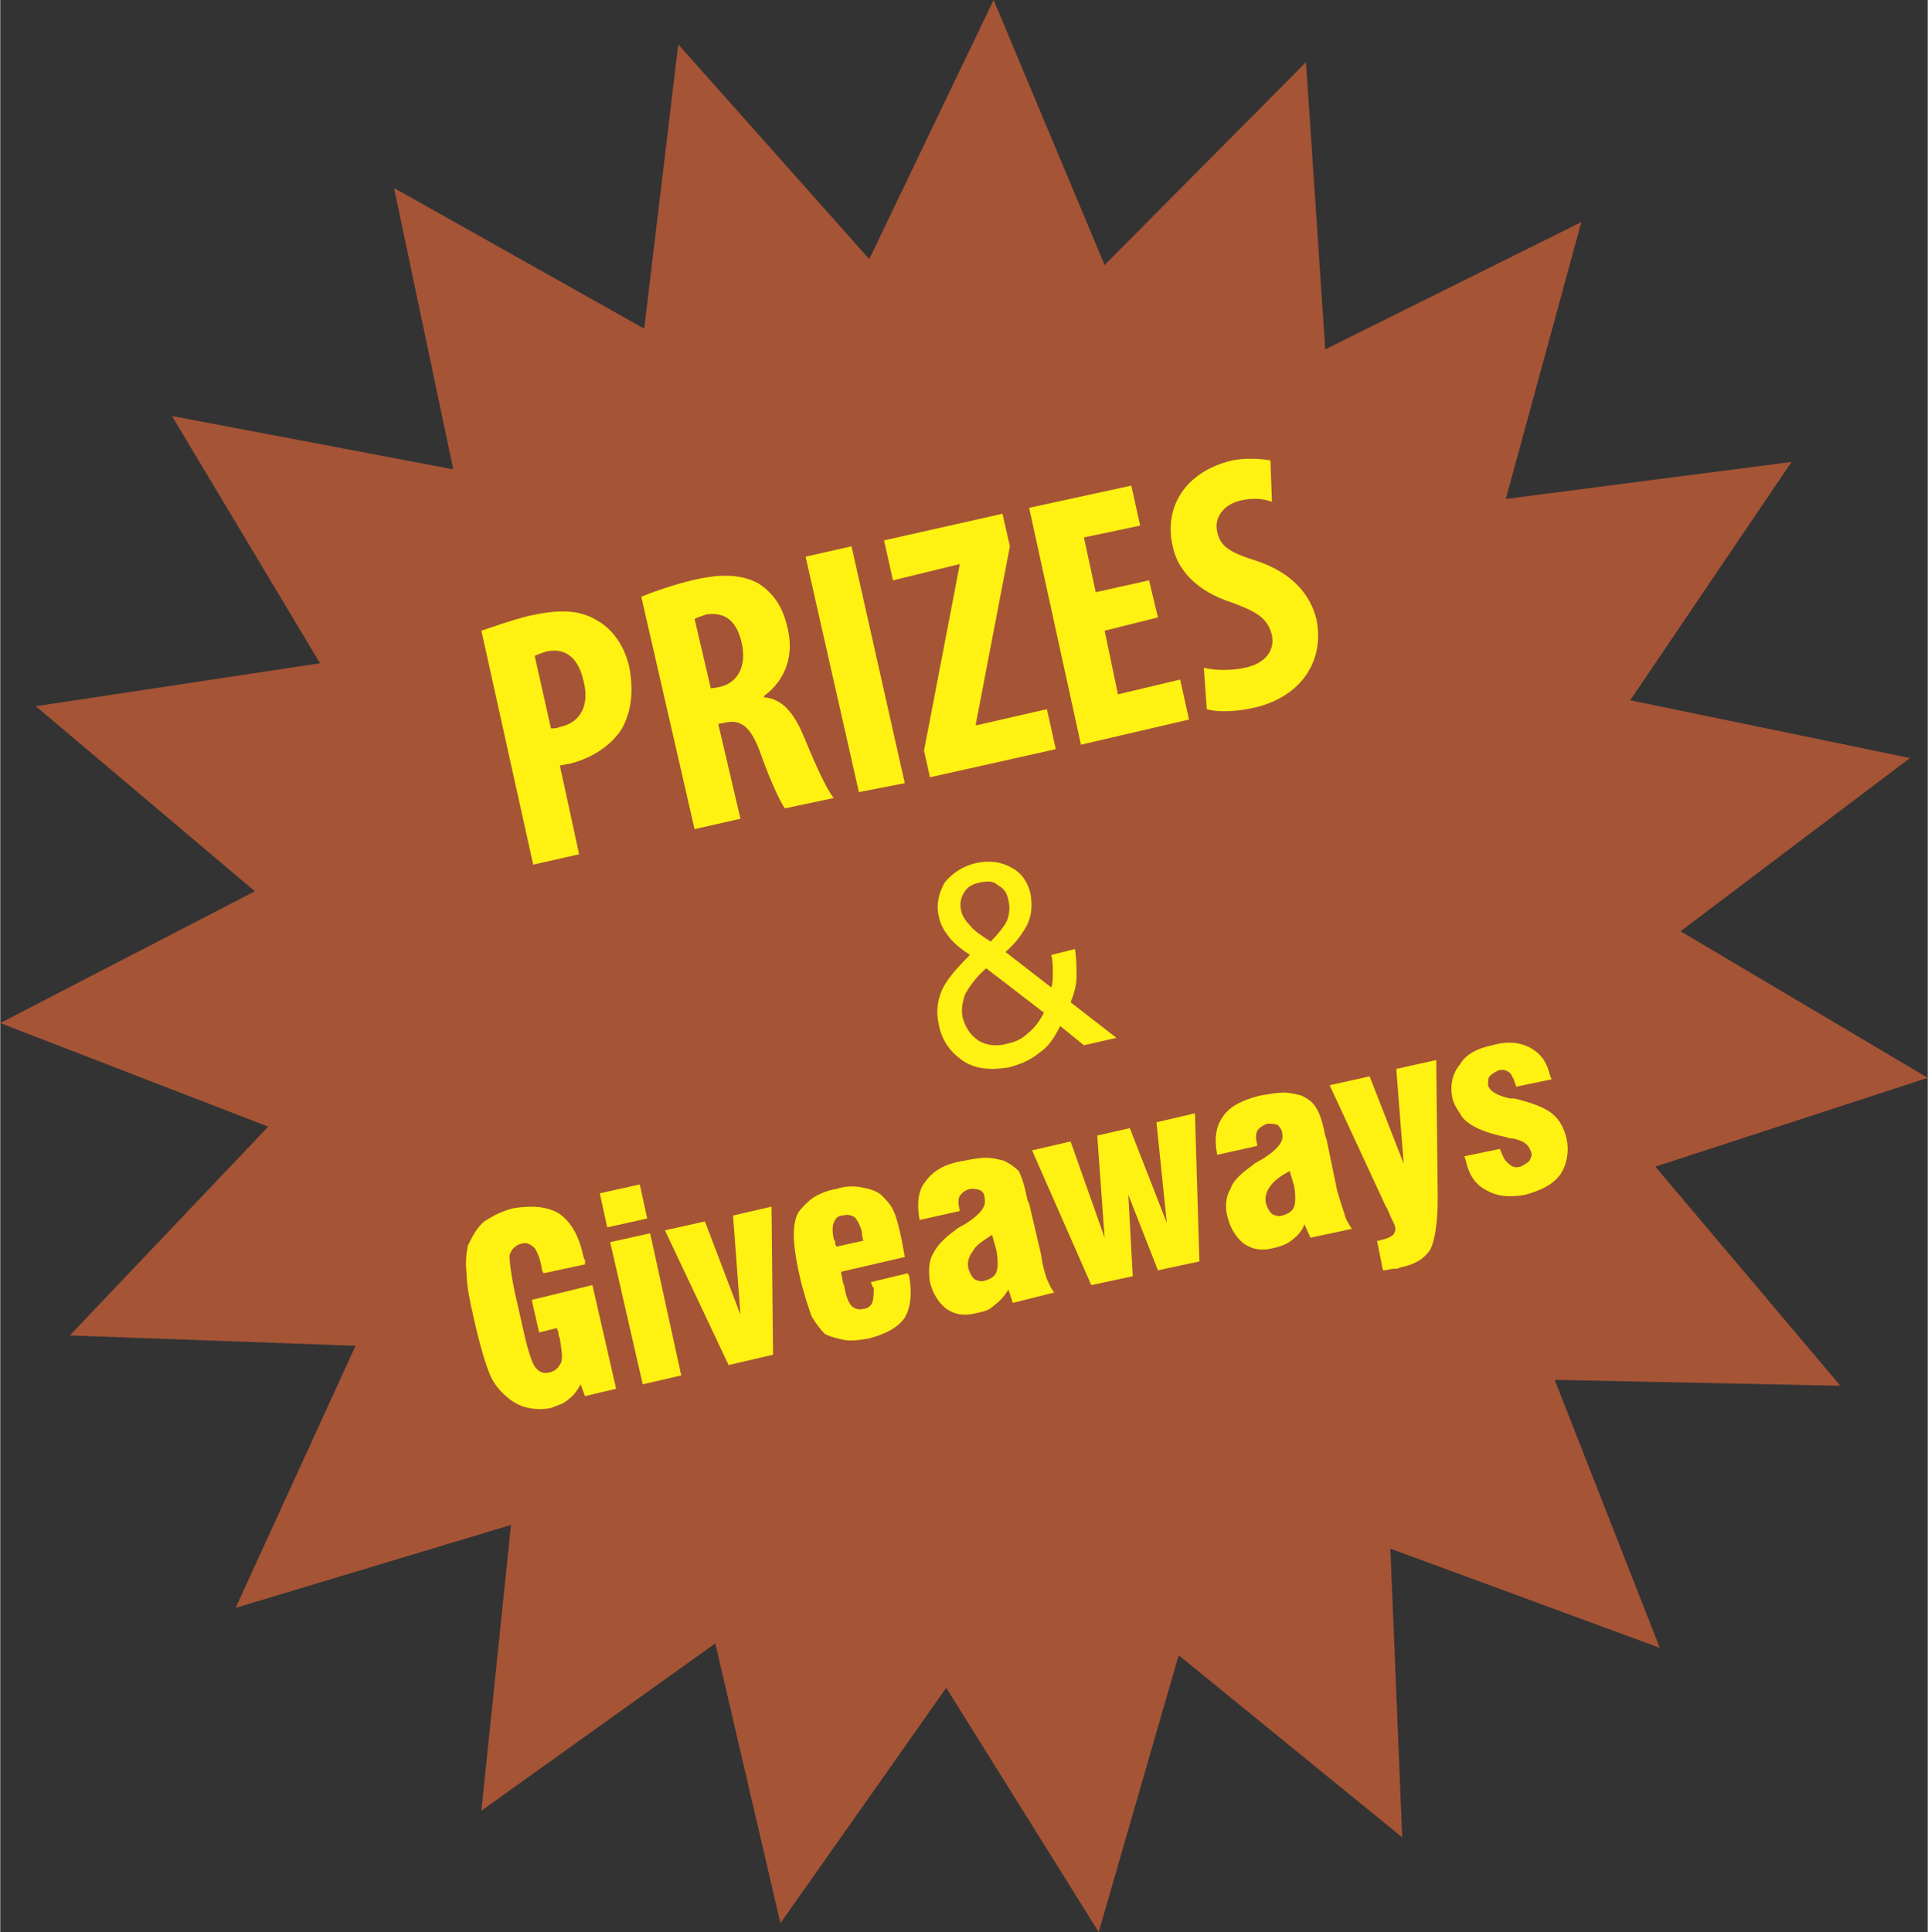 <?xml version="1.0" encoding="UTF-8"?>
<!DOCTYPE svg  PUBLIC '-//W3C//DTD SVG 1.1//EN'  'http://www.w3.org/Graphics/SVG/1.1/DTD/svg11.dtd'>
<svg width="978px" height="980px" clip-rule="evenodd" fill-rule="evenodd" image-rendering="optimizeQuality" shape-rendering="geometricPrecision" text-rendering="geometricPrecision" version="1.1" viewBox="0 0 1302 1305" xml:space="preserve" xmlns="http://www.w3.org/2000/svg">
 <rect x="0" y="0" width="1302" height="1305" fill="#333333" stroke="none"/>
 <defs>
  <style type="text/css">
   <![CDATA[
    .fil0 {fill:#A65436}
    .fil1 {fill:#FFF212;fill-rule:nonzero}
   ]]>
  </style>
 </defs>
   <polygon class="fil0" points="671 0 746 179 882 42 895 236 1068 150 1017 337 1210 312 1101 473 1290 512 1135 629 1302 728 1118 788 1243 936 1050 932 1121 1113 939 1046 947 1241 796 1118 742 1305 639 1140 527 1299 483 1110 325 1223 345 1030 159 1086 240 909 47 902 181 761 0 691 172 602 24 477 216 448 116 281 306 317 266 127 435 222 458 30 587 175"/>
    <path class="fil1" d="m360 584l31-7-13-60c2 0 4-1 6-1 13-3 28-11 36-24 6-11 8-24 5-41-3-14-11-26-22-32-13-8-28-7-46-3-12 3-23 7-32 10l35 158zm1-141c2-1 5-2 8-3 14-3 22 6 25 20 4 15-1 28-16 31-2 1-4 1-6 1l-11-49z"/>
    <path class="fil1" d="m469 560l31-7-15-64 5-1c10-2 17 2 24 22 6 17 13 32 16 36l33-7c-5-6-13-24-20-41s-15-26-27-27v-1c15-11 20-28 16-45-3-14-9-24-20-31-13-7-28-6-45-2-12 3-24 7-34 11l36 157zm0-142c2-1 5-2 8-3 14-2 21 6 24 20s-2 26-15 29l-6 1-11-47z"/>
    <polygon class="fil1" points="544 376 580 535 611 529 575 369"/>
    <polygon class="fil1" points="628 525 713 506 707 479 659 490 659 489 682 369 677 347 597 365 603 392 648 381 648 382 624 507"/>
    <polygon class="fil1" points="776 392 740 400 732 363 770 355 764 328 695 343 730 503 803 486 797 459 755 469 746 426 782 417"/>
    <path class="fil1" d="m815 479c6 2 19 2 32-1 31-7 48-31 42-60-4-16-16-31-40-39-19-6-25-10-27-20-2-8 3-18 16-21 9-2 16-1 21 1l-1-28c-5-1-16-2-26 0-33 8-46 33-40 58 3 15 15 30 40 38 16 6 24 10 27 22 2 10-4 19-18 22-9 2-21 2-28 0l2 28z"/>
    <path class="fil1" d="m400 868l16 70-21 5-3-8c-2 4-5 8-8 10-3 3-7 4-12 6-5 1-10 1-15 0s-9-3-13-6c-5-4-10-9-13-16s-7-20-11-38c-3-13-5-23-5-31-1-8 0-15 1-19 3-6 6-12 11-16 6-4 12-7 20-9 13-2 23-1 31 4 8 6 13 15 16 29 0 0 0 1 1 2v3l-28 6-1-2c-1-7-3-12-5-15-3-3-6-4-9-3-4 1-7 4-8 8 0 4 1 13 4 27l3 13 2 9c3 14 6 23 8 26 3 4 6 5 10 4s6-3 8-7c1-4 0-9-1-16-1-2-1-3-1-4s-1-2-1-3l-12 3-5-22 41-10z"/>
    <path class="fil1" d="m410 829l-5-23 27-6 5 23-27 6zm24 106l-22-96 27-6 21 96-26 6z"/>
    <polygon class="fil1" points="492 922 449 831 476 825 500 888 495 821 521 815 522 915"/>
    <path class="fil1" d="m588 866l25-6 1 2c2 12 1 21-3 28-5 7-13 11-24 14-6 1-12 2-17 1s-9-2-13-4c-3-3-6-7-9-12-2-6-5-14-8-27s-4-23-4-28c0-6 1-11 3-15 3-4 6-7 10-10 5-3 10-5 16-6 6-2 12-2 17-1s9 2 13 5c3 3 6 6 8 10s4 11 6 21l2 11-43 10v1c1 4 1 7 2 8 1 7 3 12 5 14s5 3 8 2c3 0 5-2 6-4 1-3 1-6 1-10-1-1-1-2-2-4zm-23-24l18-4c-1-3-1-5-1-6-1-4-3-8-5-10-2-1-4-2-8-1-3 0-5 2-6 5-1 2-1 6 0 11 1 1 1 2 1 3s1 2 1 2z"/>
    <path class="fil1" d="m670 834c-6 4-11 7-13 11-3 4-4 8-3 12 1 3 2 5 4 7 2 1 5 2 7 1 4-1 7-3 8-6s1-8 0-14l-3-11zm14 46l-3-9c-3 5-6 8-10 11-3 3-7 4-12 5-8 2-14 1-20-3-5-4-9-10-11-18-1-7-1-14 2-19 3-6 8-11 15-16 2-2 5-3 8-5 9-6 13-11 12-16 0-3-1-5-3-6s-4-1-7-1c-3 1-5 2-7 5-1 2-1 5 0 9v1l-27 6c-2-11-1-20 4-26 5-7 13-12 26-14 5-1 10-2 15-2 4 0 8 1 12 2 4 2 7 4 10 7 2 4 4 10 6 20l1 2 8 34c1 8 3 14 4 17 2 4 3 7 5 9l-28 7z"/>
    <polygon class="fil1" points="737 868 697 777 723 771 746 836 741 767 763 762 788 826 781 758 807 752 810 852 782 858 762 807 765 862"/>
    <path class="fil1" d="m871 791c-6 3-11 7-13 10-3 4-4 8-3 12 1 3 2 5 4 7 2 1 5 2 7 1 4-1 7-3 8-6s1-8 0-14l-3-10zm14 45l-4-9c-2 5-5 8-9 11s-8 4-12 5c-8 2-14 1-20-3-5-4-9-10-11-18-2-7-1-14 2-19 2-6 8-11 15-16 2-2 5-3 8-5 9-6 13-11 12-16 0-3-2-5-3-6-2-1-4-1-7-1-3 1-6 3-7 5s-1 5 0 9v1l-27 6c-2-11-1-19 4-26s13-11 25-14c6-1 11-2 16-2 4 0 8 1 12 2 4 2 7 4 9 7 3 4 5 10 7 20l1 3 7 34c2 7 4 13 5 16 1 4 3 7 5 10l-28 6z"/>
    <path class="fil1" d="m898 733l27-6 23 59-5-64 27-6 1 93c0 17-2 29-5 35-4 6-10 10-20 12-2 1-3 1-5 1s-4 1-7 1l-4-20h1c1 0 3-1 4-1 3-1 5-2 6-3 1-2 2-3 1-6 0-1-2-4-4-9-1-2-1-3-2-4l-38-82z"/>
    <path class="fil1" d="m989 781l24-5c2 5 3 8 6 10 2 2 4 3 8 2 2-1 4-2 6-4 1-2 2-4 1-6-1-3-2-4-3-5-2-2-5-3-9-4-1 0-3 0-5-1-10-2-18-5-23-8-3-2-6-4-8-8-2-3-4-6-5-10-2-9 0-17 5-23 4-7 12-11 22-13 10-3 19-2 26 2s11 10 13 19l1 2-24 5c-1-4-3-8-4-9-2-2-5-3-8-2-2 1-4 2-6 4-1 1-1 4-1 6 1 4 6 7 15 9h3c12 3 20 6 25 10s8 9 10 17c2 9 0 18-4 24-5 7-13 11-24 14-11 2-19 1-26-3-8-4-12-11-14-20l-1-3z"/>
    <path class="fil1" d="m669 636c5-5 9-10 11-14 2-5 2-10 1-14-1-5-3-8-7-10-3-3-7-3-12-2s-9 3-11 7c-2 3-3 7-2 12 1 4 3 7 6 10 3 4 8 7 14 11zm-3 18c-7 6-11 12-14 17-2 5-3 11-2 16 2 7 5 12 11 16 5 3 12 4 19 2 5-1 10-3 14-7 4-3 8-8 11-14l-39-30zm-11-9c-6-4-11-8-14-12-4-5-6-9-7-14-2-8 0-16 4-23 5-6 12-11 21-13s17-1 24 3c6 3 11 9 13 18 1 7 1 13-2 20-3 6-8 13-15 19l31 24c1-3 1-6 1-10s0-8-1-12l16-4c1 7 1 13 1 19s-2 12-4 17l31 24-22 5-16-13c-4 8-8 14-14 18-6 5-13 8-21 10-12 2-22 1-30-4-9-6-15-14-17-25-2-8-1-16 2-23s10-15 19-24z"/>
</svg>
